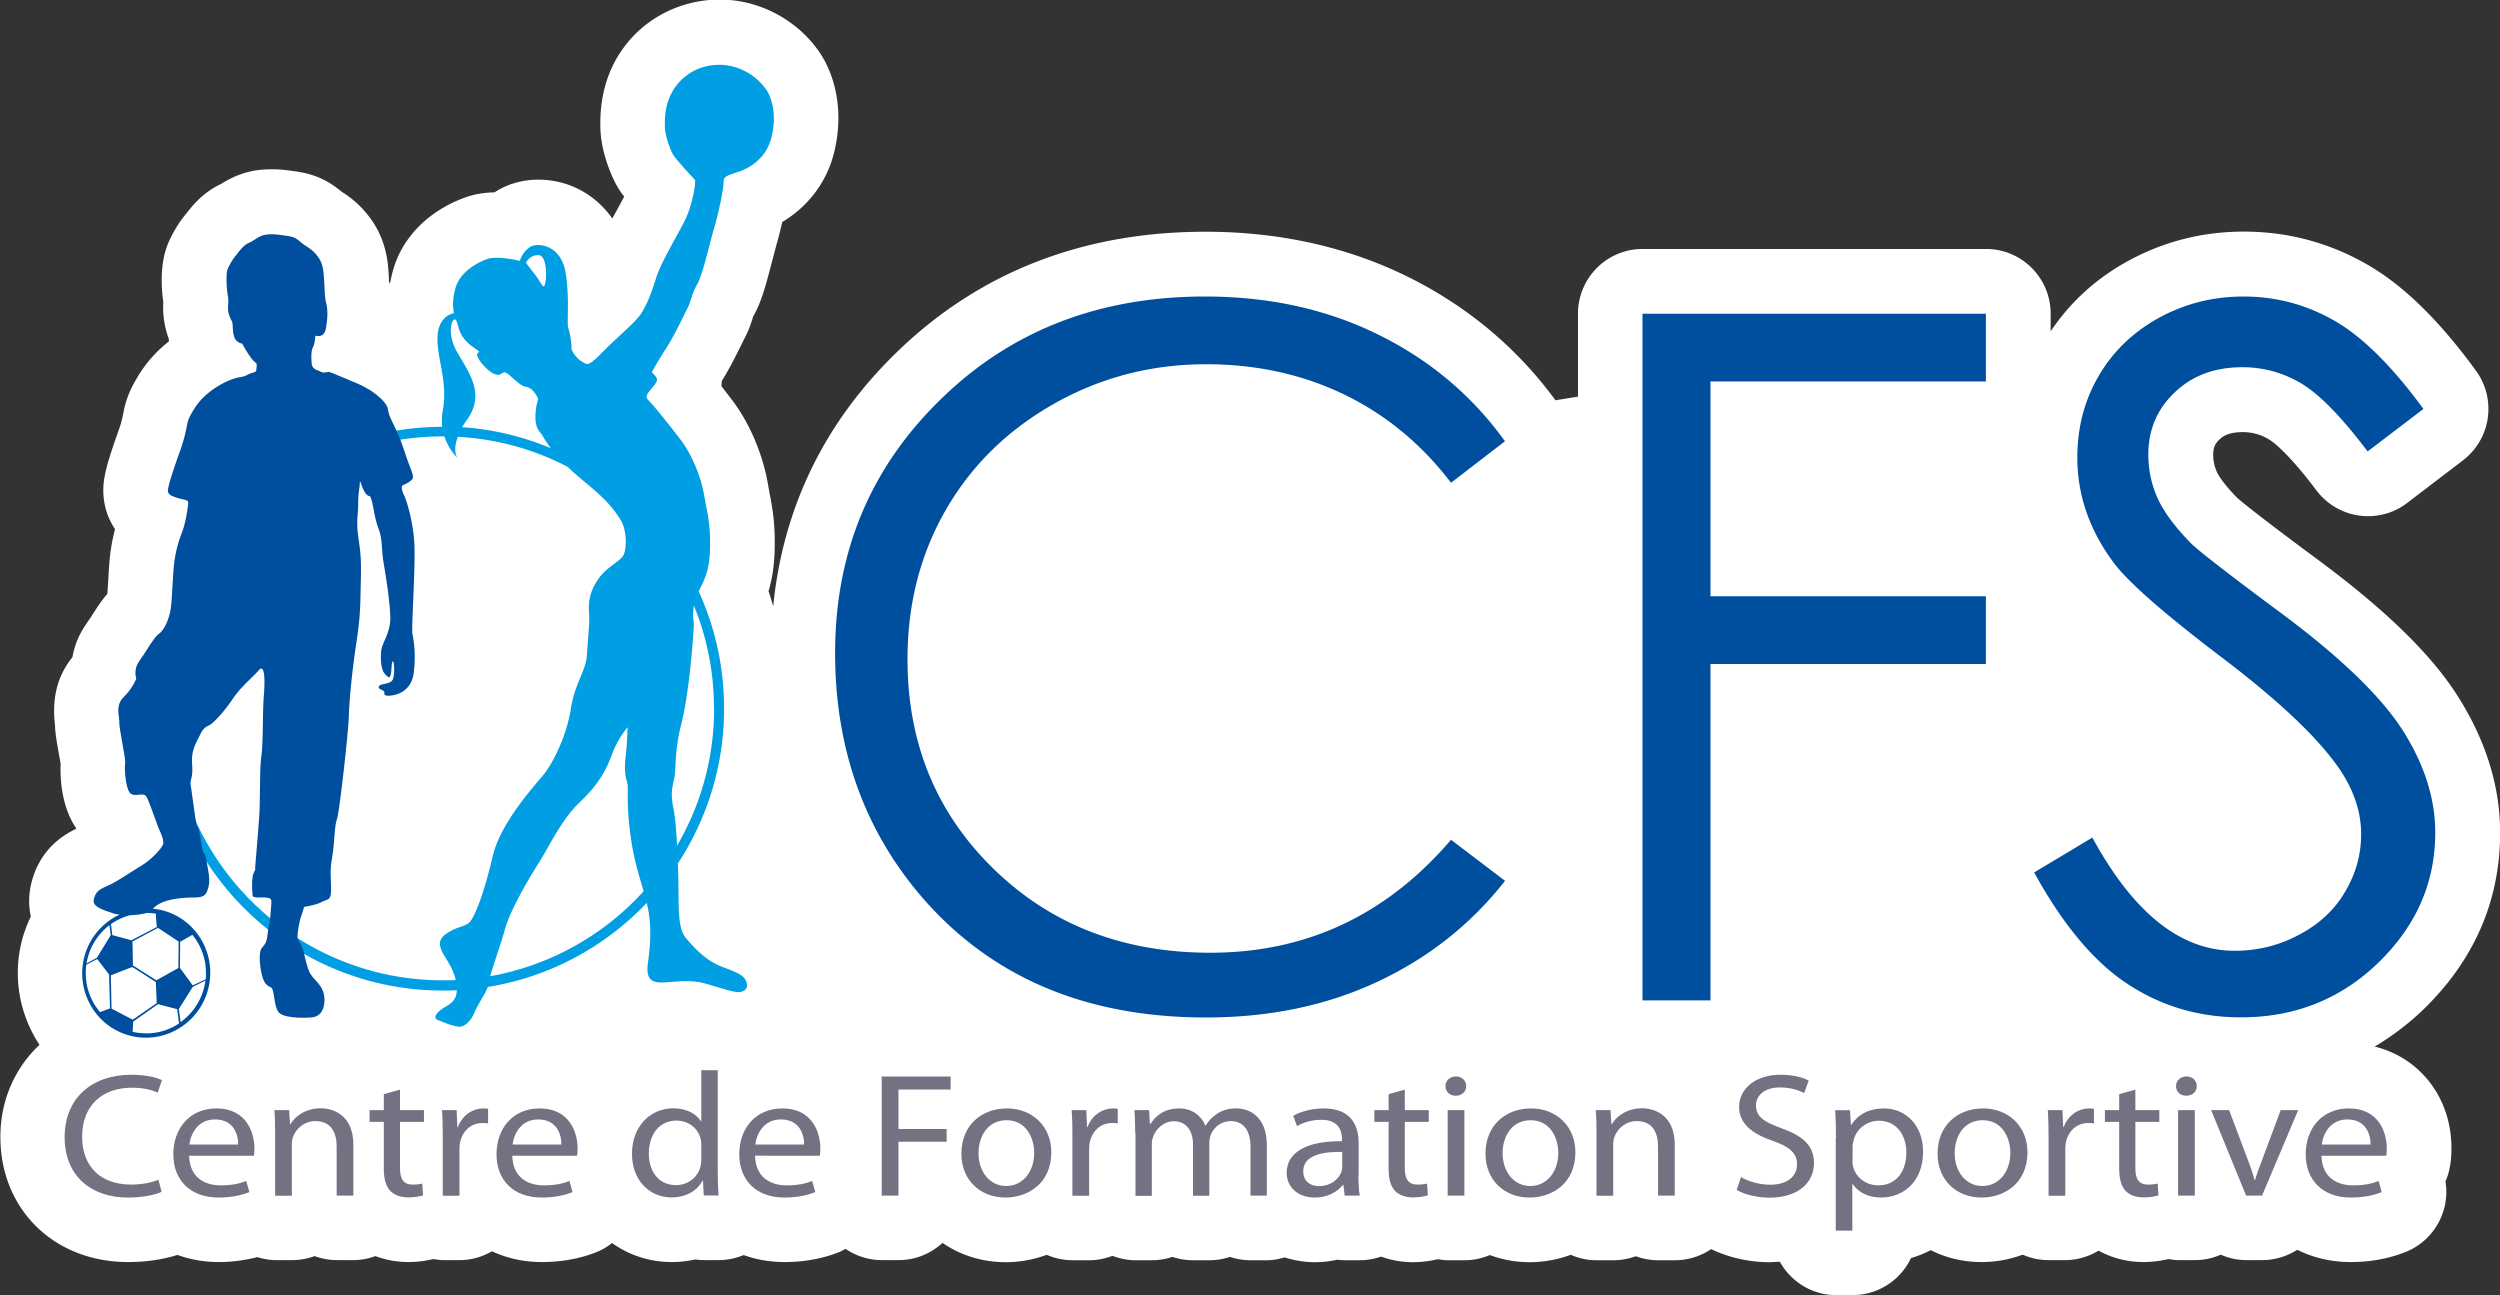 <svg xmlns="http://www.w3.org/2000/svg" height="100" viewBox="0 0 193 100" width="193"><rect x="0" y="0" width="193" height="100" fill="#333333" stroke="none"/><defs><style>.cls-1{fill:#737182}</style></defs><path d="M183.3 80.81c1.35-.8 2.63-1.76 3.83-2.92 3.9-3.81 5.88-8.38 5.88-13.6 0-3.61-1.12-7.2-3.35-10.67-2.04-3.17-5.53-6.56-10.65-10.36-4.84-3.58-6.06-4.61-6.33-4.86-1.09-1.12-1.45-1.77-1.54-1.97-.19-.43-.28-.85-.28-1.33 0-.53.12-.82.48-1.17.3-.28.74-.57 1.8-.57.73 0 1.39.18 2.02.56.3.18 1.45.99 3.67 3.94a4.993 4.993 0 0 0 3.98 1.99c1.09 0 2.15-.35 3.02-1.02l4.31-3.29a5.004 5.004 0 0 0 1-6.93c-2.88-3.94-5.65-6.63-8.43-8.21-2.91-1.67-6.1-2.52-9.48-2.52-3.19 0-6.18.76-8.91 2.25-2.48 1.35-4.49 3.18-6.01 5.45v-1.36c0-2.76-2.23-5-4.99-5h-26.51c-2.76 0-4.99 2.24-4.99 5v6.4l-1.74.28c-2.98-4.07-6.83-7.28-11.45-9.56-4.66-2.29-9.9-3.45-15.58-3.45-9.49 0-17.52 3.15-23.88 9.36-5.55 5.41-8.72 11.97-9.48 19.55-.12-.39-.22-.78-.36-1.16.38-1.27.48-2.47.48-3.78 0-1.67-.2-2.75-.4-3.79l-.13-.73c-.4-2.3-1.43-4.72-2.78-6.48-.17-.22-.46-.6-.81-1.05.02-.14.03-.27.03-.4.58-.91 1.1-1.96 1.6-2.97l.18-.36c.31-.59.48-1.12.59-1.47.02-.07.04-.15.06-.19.6-1.04.94-2.26 1.43-4.15.12-.44.23-.88.34-1.28 0-.02.24-.83.47-1.85 1.98-1.18 3.42-3.06 3.99-5.31.73-2.87.28-5.83-1.21-7.93-1.4-1.97-3.58-3.35-6-3.79-.53-.1-1.08-.14-1.63-.14-2.6 0-5.08 1.09-6.8 2.98-1.66 1.84-2.47 4.18-2.39 6.94.05 1.96.93 3.91 1.4 4.67.11.18.26.39.44.62-.13.24-.75 1.38-.92 1.69-1.3-1.86-3.37-3-5.72-3-1.13 0-2.22.29-3.15.84-.08.05-.16.1-.23.14-.86.02-1.63.16-2.33.42-2.7 1-4.68 2.96-5.43 5.37-.12.38-.21.75-.27 1.11-.04.05-.07.1-.1.15v-.02c-.01-.25-.02-.52-.04-.8-.06-.89-.19-2.76-1.65-4.54a7.71 7.71 0 0 0-1.9-1.69l-.06-.04-.09-.07c-.8-.65-1.78-1.28-3.54-1.52l-.24-.03c-.42-.06-.9-.12-1.51-.12-.26 0-.54.01-.89.04-1.46.14-2.49.74-3.05 1.09-1.42.66-2.26 1.73-2.69 2.29-.77.9-1.27 1.98-1.38 2.25-.7 1.6-.53 3.64-.39 4.6-.03.44-.03 1.14.17 1.99.07.3.15.56.24.79 0 .07.02.14.03.22-1.47 1.17-2.23 2.35-2.77 3.36-.52.97-.68 1.77-.78 2.3-.06.3-.12.58-.33 1.19-.65 1.83-.93 2.73-1.09 3.58-.26 1.33-.05 2.82.8 4.08-.15.57-.29 1.24-.38 2.01-.07.6-.11 1.32-.15 2.03-.02.28-.04.66-.06.95-.46.53-.81 1.08-1.12 1.56-.09.14-.17.28-.24.37-.57.8-1.1 1.63-1.34 2.97-1.13 1.38-1.59 3.1-1.35 5.18.02.64.13 1.32.31 2.3.05.27.1.54.13.76-.05 1.32.12 3.38 1.22 4.99-1.05.51-2.81 1.58-3.47 4.17-.13.5-.3 1.49-.05 2.61-.23.47-.42.97-.58 1.47-.89 2.97-.34 6.04 1.25 8.44C1.17 82.42.03 84.92.03 87.77c0 5.6 4.15 9.66 9.86 9.66 1.4 0 2.71-.2 3.81-.55.97.35 2.04.55 3.19.55s2.16-.17 2.97-.38c.45.13.92.23 1.41.23h1.29c.61 0 1.19-.11 1.73-.31.54.2 1.12.31 1.73.31h1.29c.59 0 1.15-.12 1.67-.31.79.3 1.66.46 2.56.46.66 0 1.3-.09 1.91-.23.25.04.5.08.76.08h1.29c.91 0 1.74-.26 2.48-.68 1.14.53 2.44.83 3.86.83 1.96 0 3.43-.44 4.31-.81.41-.17.77-.4 1.1-.66 1.3.93 2.88 1.47 4.61 1.47.62 0 1.22-.07 1.8-.2.23.03.46.05.69.05h1.14c.67 0 1.32-.14 1.92-.39.96.35 2.02.54 3.16.54 1.96 0 3.43-.44 4.31-.81.14-.06.26-.14.4-.21.8.55 1.77.87 2.81.87h1.29c1.31 0 2.49-.51 3.38-1.33 1.36.94 3.03 1.49 4.88 1.49 1.13 0 2.2-.21 3.17-.57.61.27 1.28.42 2 .42h1.29c.63 0 1.23-.13 1.78-.34.56.21 1.15.34 1.78.34h1.26c.56 0 1.09-.09 1.59-.26.5.17 1.04.26 1.59.26h1.26c.56 0 1.09-.09 1.59-.26.5.17 1.04.26 1.59.26h1.26c.48 0 .93-.09 1.37-.22.73.23 1.51.37 2.33.37.58 0 1.16-.06 1.72-.19.2.02.4.04.6.04h1.16c.56 0 1.12-.1 1.64-.28.77.28 1.6.43 2.47.43.66 0 1.3-.09 1.91-.23.25.04.5.08.76.08h1.29c.69 0 1.35-.14 1.96-.4.95.35 1.98.55 3.08.55s2.2-.21 3.17-.57c.61.27 1.29.42 2 .42h1.29c.61 0 1.19-.11 1.73-.31.54.2 1.12.31 1.73.31h1.29c1.04 0 2-.32 2.8-.86 1.29.63 2.9 1.01 4.48 1.01.28 0 .55-.02.82-.04.85 1.53 2.47 2.58 4.34 2.58h1.28c1.99 0 3.71-1.17 4.51-2.86.54-.15 1.04-.36 1.52-.61 1.16.59 2.49.92 3.93.92 1.13 0 2.2-.21 3.17-.57.61.27 1.28.42 2 .42h1.29c.94 0 1.82-.28 2.57-.73 1.03.57 2.21.88 3.48.88.66 0 1.3-.09 1.91-.23.25.04.5.08.76.08h1.29c.71 0 1.38-.15 1.99-.42.61.27 1.28.42 1.97.42h1.23c.98 0 1.92-.29 2.71-.8 1.2.61 2.6.95 4.13.95 1.96 0 3.42-.44 4.31-.81 2.15-.9 3.37-3.16 3-5.42.13-.29.23-.6.3-.92.11-.5.16-1.02.16-1.64 0-3.91-2.45-7-5.95-7.85Z" style="fill:#fff;fill-rule:evenodd"/><path d="m116.19 34.06-4.17 3.21c-2.29-3-5.06-5.28-8.28-6.83-3.23-1.55-6.76-2.32-10.63-2.32-4.22 0-8.12 1.01-11.72 3.04-3.6 2.03-6.38 4.76-8.36 8.18-1.98 3.43-2.97 7.28-2.97 11.55 0 6.47 2.21 11.86 6.64 16.18 4.42 4.32 10.01 6.48 16.74 6.48 7.4 0 13.6-2.9 18.58-8.72l4.17 3.17c-2.64 3.36-5.93 5.96-9.87 7.8-3.94 1.84-8.35 2.75-13.22 2.75-9.25 0-16.55-3.09-21.9-9.26-4.48-5.2-6.73-11.5-6.73-18.88 0-7.76 2.71-14.28 8.15-19.58 5.42-5.3 12.22-7.94 20.4-7.94 4.95 0 9.4.98 13.38 2.94 3.98 1.96 7.24 4.7 9.78 8.23m10.62-9.84h26.51v5.23h-21.26v16.58h21.26v5.23h-21.26v25.97h-5.25V24.22Zm30.24 43.13 4.49-2.69c3.17 5.83 6.82 8.74 10.97 8.74 1.77 0 3.43-.4 4.99-1.24 1.56-.82 2.75-1.93 3.56-3.33.82-1.39 1.23-2.86 1.23-4.43 0-1.78-.6-3.52-1.81-5.23-1.66-2.35-4.68-5.19-9.06-8.5-4.4-3.35-7.15-5.76-8.24-7.24-1.86-2.5-2.8-5.2-2.8-8.1 0-2.31.54-4.42 1.65-6.31 1.1-1.89 2.66-3.39 4.66-4.49 2-1.09 4.17-1.64 6.52-1.64 2.5 0 4.84.62 7 1.86 2.17 1.23 4.47 3.52 6.89 6.82l-4.31 3.28c-1.99-2.64-3.7-4.39-5.09-5.23a8.783 8.783 0 0 0-4.58-1.27c-2.14 0-3.88.65-5.24 1.96-1.35 1.29-2.02 2.89-2.02 4.78 0 1.16.23 2.28.71 3.36.49 1.08 1.36 2.25 2.62 3.53.7.66 2.98 2.43 6.84 5.29 4.58 3.4 7.72 6.41 9.43 9.05 1.69 2.64 2.55 5.29 2.55 7.96 0 3.85-1.46 7.18-4.37 10.02-2.92 2.83-6.46 4.24-10.63 4.24-3.22 0-6.12-.85-8.74-2.57-2.62-1.72-5.02-4.6-7.23-8.63" style="fill:#004f9f"/><path d="M12.47 92.01c-.45.22-1.41.44-2.61.44-2.79 0-4.87-1.64-4.87-4.66s2.1-4.82 5.16-4.82c1.22 0 2.01.25 2.35.41l-.32.97c-.47-.22-1.16-.38-1.98-.38-2.32 0-3.86 1.38-3.86 3.79 0 2.26 1.39 3.69 3.79 3.69.79 0 1.58-.15 2.1-.38l.25.95ZM14.6 89.22c.03 1.62 1.13 2.29 2.44 2.29.92 0 1.5-.15 1.97-.34l.24.86c-.46.19-1.25.42-2.38.42-2.19 0-3.49-1.35-3.49-3.34s1.26-3.54 3.33-3.54c2.33 0 2.93 1.88 2.93 3.09 0 .25-.01.42-.04.56h-4.99Zm3.79-.86c.01-.75-.34-1.94-1.79-1.94-1.32 0-1.88 1.1-1.98 1.94h3.77ZM21.24 87.49c0-.7-.01-1.24-.06-1.79h1.14l.07 1.09h.03c.35-.61 1.17-1.23 2.35-1.23.98 0 2.51.55 2.51 2.81v3.93h-1.29v-3.8c0-1.06-.43-1.95-1.64-1.95-.84 0-1.5.56-1.73 1.23-.06.15-.09.35-.09.56v3.97h-1.29V87.5ZM30.88 84.12v1.58h1.85v.91h-1.85v3.56c0 .82.25 1.28.97 1.28.35 0 .56-.03.75-.08l.06.91c-.25.08-.65.16-1.14.16-.6 0-1.09-.19-1.39-.5-.35-.37-.5-.95-.5-1.73v-3.6h-1.1v-.91h1.1v-1.23l1.26-.35ZM34.18 87.76c0-.78-.01-1.45-.06-2.06h1.13l.06 1.31h.04c.32-.89 1.12-1.44 1.98-1.44.13 0 .23.01.35.03v1.13c-.13-.03-.26-.03-.44-.03-.91 0-1.55.63-1.73 1.53-.03.16-.04.37-.04.56v3.52h-1.29v-4.54ZM39.55 89.22c.03 1.62 1.13 2.29 2.44 2.29.92 0 1.5-.15 1.97-.34l.24.86c-.46.19-1.25.42-2.38.42-2.19 0-3.49-1.35-3.49-3.34s1.26-3.54 3.33-3.54c2.33 0 2.93 1.88 2.93 3.09 0 .25-.01.42-.04.56h-4.99Zm3.79-.86c.01-.75-.34-1.94-1.79-1.94-1.32 0-1.88 1.1-1.98 1.94h3.77ZM55.41 82.62v7.97c0 .59.03 1.25.06 1.7h-1.14l-.06-1.14h-.04c-.38.74-1.23 1.29-2.39 1.29-1.72 0-3.05-1.35-3.05-3.35-.01-2.19 1.47-3.53 3.18-3.53 1.1 0 1.82.48 2.14 1h.03v-3.94h1.28Zm-1.27 5.77c0-.15-.01-.35-.06-.5-.19-.75-.89-1.38-1.86-1.38-1.34 0-2.13 1.09-2.13 2.54 0 1.34.72 2.44 2.1 2.44.87 0 1.66-.55 1.89-1.43.04-.16.06-.33.06-.52V88.4ZM58.29 89.22c.03 1.62 1.13 2.29 2.44 2.29.92 0 1.5-.15 1.97-.34l.24.86c-.46.19-1.25.42-2.38.42-2.19 0-3.49-1.35-3.49-3.34s1.26-3.54 3.33-3.54c2.33 0 2.93 1.88 2.93 3.09 0 .25-.01.42-.04.56H58.3Zm3.79-.86c.01-.75-.34-1.94-1.79-1.94-1.32 0-1.88 1.1-1.98 1.94h3.77ZM68.07 83.11h5.32v1h-4.03v3.05h3.72v.98h-3.72v4.16h-1.29v-9.19zM81.16 88.95c0 2.44-1.83 3.5-3.54 3.5-1.91 0-3.4-1.31-3.4-3.39 0-2.2 1.57-3.49 3.52-3.49s3.42 1.38 3.42 3.38m-5.62.07c0 1.45.88 2.54 2.14 2.54s2.16-1.08 2.16-2.56c0-1.12-.6-2.52-2.13-2.52-1.51 0-2.17 1.31-2.17 2.55M82.79 87.76c0-.78-.01-1.45-.06-2.06h1.13l.06 1.31h.04c.32-.89 1.12-1.44 1.98-1.44.13 0 .23.01.35.03v1.13c-.13-.03-.26-.03-.44-.03-.91 0-1.55.63-1.73 1.53-.03.16-.04.37-.04.56v3.52h-1.29v-4.54ZM87.64 87.49c0-.7-.03-1.24-.06-1.79h1.13l.06 1.08h.04c.4-.63 1.06-1.21 2.24-1.21.95 0 1.69.55 2 1.32h.03c.22-.38.51-.65.81-.86.43-.3.88-.46 1.56-.46.95 0 2.35.57 2.35 2.86v3.87h-1.26v-3.72c0-1.28-.51-2.03-1.54-2.03-.75 0-1.31.5-1.54 1.08-.06.18-.1.38-.1.6v4.08H92.1v-3.95c0-1.05-.5-1.8-1.48-1.8-.79 0-1.39.6-1.6 1.2-.07.16-.1.38-.1.59v3.97h-1.26v-4.81ZM104.87 90.72c0 .57.03 1.13.1 1.58h-1.16l-.1-.83h-.04c-.4.52-1.16.98-2.17.98-1.44 0-2.17-.94-2.17-1.9 0-1.59 1.53-2.47 4.27-2.45v-.14c0-.53-.16-1.53-1.61-1.51-.67 0-1.36.18-1.86.49l-.29-.8c.59-.34 1.45-.57 2.35-.57 2.17 0 2.7 1.38 2.7 2.69v2.47Zm-1.25-1.79c-1.41-.03-3.01.2-3.01 1.49 0 .79.56 1.15 1.2 1.15.94 0 1.54-.55 1.75-1.1.04-.14.06-.27.06-.38v-1.14ZM108.45 84.12v1.58h1.85v.91h-1.85v3.56c0 .82.25 1.28.97 1.28.35 0 .56-.03.75-.08l.06.91c-.25.08-.65.16-1.14.16-.6 0-1.09-.19-1.39-.5-.35-.37-.5-.95-.5-1.73v-3.6h-1.1v-.91h1.1v-1.23l1.26-.35ZM113.19 83.85c0 .41-.31.74-.82.74-.47 0-.78-.33-.78-.74s.32-.75.81-.75c.47 0 .79.33.79.75m-1.43 1.85h1.29v6.6h-1.29v-6.6ZM121.62 88.95c0 2.44-1.83 3.5-3.54 3.5-1.91 0-3.4-1.31-3.4-3.39 0-2.2 1.57-3.49 3.52-3.49s3.42 1.38 3.42 3.38m-5.62.07c0 1.45.88 2.54 2.14 2.54s2.16-1.08 2.16-2.56c0-1.12-.6-2.52-2.13-2.52-1.51 0-2.17 1.31-2.17 2.55M123.25 87.49c0-.7-.01-1.24-.06-1.79h1.14l.07 1.09h.03c.35-.61 1.17-1.23 2.35-1.23.98 0 2.51.55 2.51 2.81v3.93H128v-3.8c0-1.06-.42-1.95-1.64-1.95-.84 0-1.5.56-1.73 1.23-.06.15-.09.35-.09.56v3.97h-1.29V87.5ZM134.39 90.86c.57.34 1.39.6 2.27.6 1.31 0 2.07-.64 2.07-1.57 0-.84-.53-1.35-1.86-1.81-1.61-.55-2.61-1.34-2.61-2.62 0-1.43 1.28-2.49 3.2-2.49 1 0 1.75.22 2.17.45l-.35.97c-.31-.18-.97-.44-1.86-.44-1.35 0-1.86.75-1.86 1.38 0 .86.6 1.28 1.97 1.77 1.67.6 2.51 1.35 2.51 2.7 0 1.42-1.12 2.66-3.45 2.66-.95 0-2-.27-2.52-.6l.34-1ZM141.74 87.86c0-.85-.03-1.53-.06-2.15h1.14l.07 1.13h.03c.51-.8 1.36-1.27 2.52-1.27 1.73 0 3.02 1.35 3.02 3.34 0 2.37-1.57 3.54-3.24 3.54-.94 0-1.76-.38-2.19-1.04H143V95h-1.28v-7.14Zm1.27 1.76c0 .18.01.34.06.49.24.83 1.01 1.4 1.94 1.4 1.36 0 2.16-1.04 2.16-2.55 0-1.31-.75-2.44-2.11-2.44-.88 0-1.72.57-1.95 1.47-.04.15-.09.33-.09.48v1.15ZM156.52 88.95c0 2.44-1.83 3.5-3.54 3.5-1.91 0-3.4-1.31-3.4-3.39 0-2.2 1.57-3.49 3.52-3.49s3.42 1.38 3.42 3.38m-5.62.07c0 1.45.88 2.54 2.14 2.54s2.16-1.08 2.16-2.56c0-1.12-.6-2.52-2.13-2.52-1.51 0-2.17 1.31-2.17 2.55M158.15 87.76c0-.78-.02-1.45-.06-2.06h1.13l.06 1.31h.04c.32-.89 1.11-1.44 1.98-1.44.13 0 .23.01.35.03v1.13c-.13-.03-.26-.03-.44-.03-.91 0-1.56.63-1.73 1.53-.03.16-.04.37-.04.56v3.52h-1.29v-4.54ZM164.85 84.12v1.58h1.85v.91h-1.85v3.56c0 .82.25 1.28.97 1.28.35 0 .56-.03.75-.08l.06.91c-.25.08-.65.16-1.14.16-.6 0-1.09-.19-1.39-.5-.35-.37-.5-.95-.5-1.73v-3.6h-1.1v-.91h1.1v-1.23l1.26-.35ZM169.59 83.85c0 .41-.31.74-.82.74-.47 0-.78-.33-.78-.74s.32-.75.81-.75c.47 0 .79.33.79.75m-1.44 1.85h1.29v6.6h-1.29v-6.6ZM172.09 85.7l1.39 3.7c.24.61.43 1.16.57 1.7h.04c.16-.55.37-1.09.6-1.7l1.38-3.7h1.35l-2.79 6.6h-1.23l-2.7-6.6h1.38ZM179.22 89.22c.03 1.62 1.13 2.29 2.44 2.29.92 0 1.5-.15 1.97-.34l.24.86c-.46.19-1.25.42-2.38.42-2.19 0-3.49-1.35-3.49-3.34s1.26-3.54 3.33-3.54c2.33 0 2.93 1.88 2.93 3.09 0 .25-.01.42-.04.56h-4.99Zm3.79-.86c.01-.75-.34-1.94-1.79-1.94-1.32 0-1.88 1.1-1.98 1.94h3.77Z" class="cls-1"/><path d="M59.09 6.84c-.61-.86-1.65-1.56-2.81-1.77-1.16-.21-2.73.04-3.85 1.28s-1.12 2.72-1.1 3.46c.02.74.45 1.83.66 2.17.21.34 1.54 1.79 1.65 1.89.11.09-.15 1.77-.66 2.91-.51 1.14-1.92 3.35-2.35 4.74-.44 1.39-.66 1.88-1.07 2.59-.4.7-1.86 1.86-3.02 3.05-1.16 1.18-1.17.99-1.57.78-.4-.21-.87-.82-.85-1.09.02-.27-.11-1.16-.25-1.52-.13-.36.13-2.21-.21-4.3-.34-2.09-2.11-2.34-2.71-1.98-.61.36-.82 1.09-.82 1.09s-1.75-.44-2.56-.13c-.82.3-2.03 1.01-2.39 2.17-.36 1.16-.13 2-.13 2s-1.18.13-1.27 1.77c-.09 1.64.82 3.5.4 5.75-.08.45-.08.87-.04 1.25-11.97.02-21.67 9.76-21.67 21.76 0 12.01 9.72 21.76 21.71 21.76.36 0 .72 0 1.08-.03 0 .76-.46 1.05-.93 1.32-.49.29-.99.78-.55.97.44.19 1.29.53 1.69.53s.87-.4 1.18-1.14c.26-.63.78-1.32 1.01-1.93 4.8-.77 9.07-3.12 12.27-6.49.44 1.8.25 3.48.09 4.64-.17 1.18.26 1.45.84 1.5.57.06 2.2-.27 3.4.04 1.2.31 2.47.8 2.9.7.44-.09.64-.4.42-.88-.23-.48-.76-.65-1.92-1.1-1.16-.46-2.01-1.37-2.68-2.15-.66-.78-.57-2.15-.61-4.36 0-.47-.02-.95-.04-1.43 2.25-3.43 3.57-7.54 3.57-11.95 0-3.23-.7-6.29-1.96-9.05.06-.14.12-.28.2-.42.51-1.01.68-1.83.68-3.35s-.21-2.25-.46-3.67c-.25-1.43-.95-3.14-1.82-4.28-.87-1.14-2.13-2.7-2.43-2.99-.31-.29-.21-.46.08-.82.28-.36.63-.7.51-.93-.11-.23-.38-.46-.38-.46s.47-.88 1.12-1.87c.64-.99 1.36-2.55 1.63-3.07.27-.51.31-1.07.74-1.83.44-.76.89-2.87 1.31-4.32.42-1.45.74-3.12.74-3.58s.21-.49 1.18-.82c.97-.32 2.12-1.12 2.51-2.61.38-1.49.17-2.93-.44-3.79ZM41.57 19.69c.66.04.65 1.73.51 2.23-.13.5-.3-.11-.76-.7s-.72-.93-.72-.93.3-.63.97-.59Zm-6.19 5.48c.23 1.37 1.75 1.88 1.59 2.02-.15.13-.21.15-.02.51s.84 1.07 1.29 1.2c.46.13.44-.15.72-.15s1.12 1.03 1.59 1.1c.47.08.67.38.89.72.23.34-.04.3-.1 1.41-.06 1.11.34 1.31.53 1.64.21.36.43.68.65.98-2.13-.89-4.43-1.46-6.84-1.62.1-.18.22-.36.36-.56 1.48-2.05.13-3.67-.8-5.33-.93-1.66-.11-3.29.11-1.92ZM13.22 54.68c0-11.59 9.39-20.99 20.96-20.99h.13a4.15 4.15 0 0 0 1.01 1.66s-.41-.5.03-1.63c3.04.17 5.91.98 8.47 2.32 1.45 1.4 2.94 2.24 4.07 4.06.53.86.48 2.15.28 2.68-.19.53-1.29.91-2.01 1.96-.72 1.05-.74 1.96-.68 2.68.05.72-.1 1.9-.17 3.16-.08 1.26-.91 2.06-1.25 4.19-.34 2.13-1.41 4.19-2.09 5.03-.68.84-3.34 3.69-3.95 6.36-.61 2.67-1.38 4.68-1.78 5.05-.4.36-.89.29-1.71.82s-.65 1.09-.1 1.96c.4.64.63 1.12.75 1.67-.33.02-.66.02-.99.02-11.57 0-20.96-9.4-20.96-20.99Zm24.63 20.67c.25-.91.83-2.51 1.14-3.64.38-1.37 1.71-3.69 2.58-5.06.87-1.37 1.78-3.39 3.19-4.72 1.4-1.33 2.01-2.4 2.47-3.66a7.46 7.46 0 0 1 1.22-2.13s-.04 1.41-.15 2.25c-.11.84-.04 1.56.11 1.98.15.42-.08 1.41.23 3.85.26 2.09.64 3.16 1.05 4.58a20.968 20.968 0 0 1-11.83 6.56Zm17.28-20.67c0 3.87-1.04 7.49-2.86 10.6-.06-1.22-.16-2.29-.29-2.93-.23-1.1-.07-1.6.08-2.32.15-.72 0-2.05.53-4.11.53-2.06.87-5.67.98-7.77-.09-.46-.08-.93 0-1.4 1 2.45 1.55 5.13 1.55 7.94Z" style="fill:#009fe3;fill-rule:evenodd"/><path d="M31.84 48.96c-.09-.46.24-5.16.15-6.96-.09-1.8-.64-3.45-.77-3.71-.13-.26-.34-.75-.08-.85.26-.1.48-.24.62-.38.15-.14.22-.19-.13-1.08-.35-.89-.58-1.79-1-2.68-.41-.89-.61-1.21-.68-1.7-.06-.49-.97-1.41-2.45-2.03-1.49-.62-1.91-.81-2.07-.85-.17-.04-.37.13-.66-.02-.29-.15-.68-.17-.71-.68-.04-.52-.04-.94.11-1.23.15-.29.17-.88.17-.88s.68.26.82-.57c.15-.83.15-1.45.02-1.95s-.11-1.14-.17-1.93c-.05-.79-.14-1.25-.55-1.75-.4-.5-.73-.61-1.15-.94-.42-.33-.51-.48-1.21-.57-.7-.09-.93-.15-1.52-.09-.58.06-.9.44-1.35.63-.46.18-.84.77-1.06 1.03-.22.26-.48.72-.6 1.01-.13.29-.09 1.49.02 2.06.11.57-.07.81.06 1.34s.29.51.31.92c.02.4.04.94.29 1.19.26.26.44.22.44.22s.29.57.68 1.1c.38.53.48.31.44.68-.04.37.04.39-.35.5s-.42.26-.95.33-1.54.51-2.33 1.14c-.79.62-1.15 1.2-1.5 1.84-.35.64-.16.99-.81 2.79-.64 1.8-.81 2.41-.9 2.87-.09.46.37.55.73.68.37.13.83.13.83.35s-.18 1.51-.44 2.19c-.25.68-.51 1.4-.64 2.48s-.15 2.68-.27 3.53c-.13.84-.51 1.65-.9 1.93s-.9 1.21-1.3 1.78c-.4.57-.46.7-.51 1.05-.05.35.05.64.05.64s-.28.74-.96 1.41c-.68.67-.34 1.41-.35 1.98 0 .57.52 2.86.45 3.19-.07.33.04 1.87.37 2.24.33.37 1.03-.07 1.25.26.22.33.81 2.09.97 2.48.17.39.51 1.07.28 1.34-.06.15-.68.97-1.65 1.56s-1.85 1.21-2.55 1.52c-.7.31-.93.46-1.08 1.03-.15.57.53.79 1.52 1.12.15.05.31.06.46.09a4.982 4.982 0 0 0-2.67 3.08c-.79 2.64.68 5.42 3.29 6.21s5.37-.71 6.17-3.36c.79-2.64-.68-5.42-3.29-6.21-.31-.09-.62-.15-.93-.18.25-.24.64-.56 1.59-.73 1.59-.3 2.31.13 2.6-.62.29-.75.14-1.27-.04-2.3-.18-1.03-.2-.11-.4-1.38-.2-1.27-.28-1.27-.35-1.36-.07-.09-.4-2.7-.48-3.16-.07-.46.2-.5.11-1.6-.09-1.1.35-1.71.61-2.26.26-.55.46-.63.75-.77.29-.15 1.12-1.03 1.76-1.99.64-.96 1.54-1.67 2.03-2.24.49-.57.48.9.38 2.08-.09 1.18-.04 3.56-.18 4.54-.15.97-.08 3.4-.17 4.7-.09 1.3-.29 3.6-.31 3.88-.02.28.09.02-.11.44s-.11 1.51-.09 1.75c.02.24.74.12 1.08.17.34.05.4.09.36.58-.05.49-.05.97-.17 1.52-.12.55-.11 1.07-.27 1.39-.16.31-.35.37-.41.68-.06.31-.06 1.02.12 1.76s.42.86.71 1c.29.15.2 1.43.59 1.91.39.48 1.98.46 2.58.4.6-.06 1.02-.57.95-1.53-.07-.96-.81-1.32-1.12-1.91-.31-.59-.44-1.78-.7-2.21-.25-.42-.25-.33-.25-.64s.15-1.14.27-1.49c.13-.35.24-.75.24-.75s.9-.13 1.35-.37c.46-.24.73-.11.73-.94s-.11-1.49.08-2.5c.18-1.01.18-2.48.37-2.94.18-.46.88-6.62.92-7.97.04-1.36.26-3.45.51-5.18.26-1.73.37-2.5.4-4.52.04-2.02.07-2.43-.15-3.93-.22-1.51-.04-1.8-.04-2.72s.13-1.34.13-1.69.18.55.48.88c.29.33.27-.06.44.53.16.59.22 1.36.53 2.17.31.81.22 1.65.37 2.54.15.88.48 2.85.53 4.19.05 1.34-.66 2.02-.71 2.76-.05.74.02 1.43.31 1.73.29.29.38.37.46-.11.07-.48.02-.79.13-.88.11-.09.18 1.01 0 1.4-.18.39-.93.29-1.06.51-.13.22.28.29.38.39.11.09-.14.37.39.35.53-.02 1.72-.29 1.91-1.76.18-1.47 0-2.5-.09-2.96M7.72 78.13c-.69-.81-1.1-1.86-1.1-3 0-.22.02-.43.04-.64.34-.19.82-.45.85-.44.03.02.68.89.91 1.18l.07 2.62-.77.28Zm-.24-4.19-.8.44c.19-1.2.85-2.25 1.77-2.96.03.26.08.58.1.77l-1.07 1.75Zm1.13 3.92-.05-2.56c.26-.11 1.59-.63 1.64-.64.05-.01 1.83 1.16 1.83 1.16l.07 1.62-1.85 1.28-1.65-.86Zm2.65 1.91c-.35 0-.69-.04-1.02-.11l.04-.79 1.92-1.35 1.48.39c.02.2.1.79.14 1.1-.73.49-1.61.77-2.56.77m2.64-7.07.95-.54c.66.8 1.05 1.83 1.05 2.95 0 .16 0 .32-.02.48-.24.12-.77.36-1 .47l-.99-1.35.02-2.01Zm.98 3.48.98-.49a4.696 4.696 0 0 1-1.92 3.21l-.13-1.02 1.07-1.7Zm-1.09-3.48-.02 2.02-1.7.95-1.81-1.15-.03-1.85 1.97-1.05 1.59 1.06Zm-1.67-1.15-1.98 1.03-1.47-.4-.1-.85c.43-.31.92-.53 1.44-.68a6.7 6.7 0 0 0 1.33-.18c.24 0 .47.02.7.06-.02.24.07 1.01.07 1.01" style="fill:#004f9f;fill-rule:evenodd"/></svg>